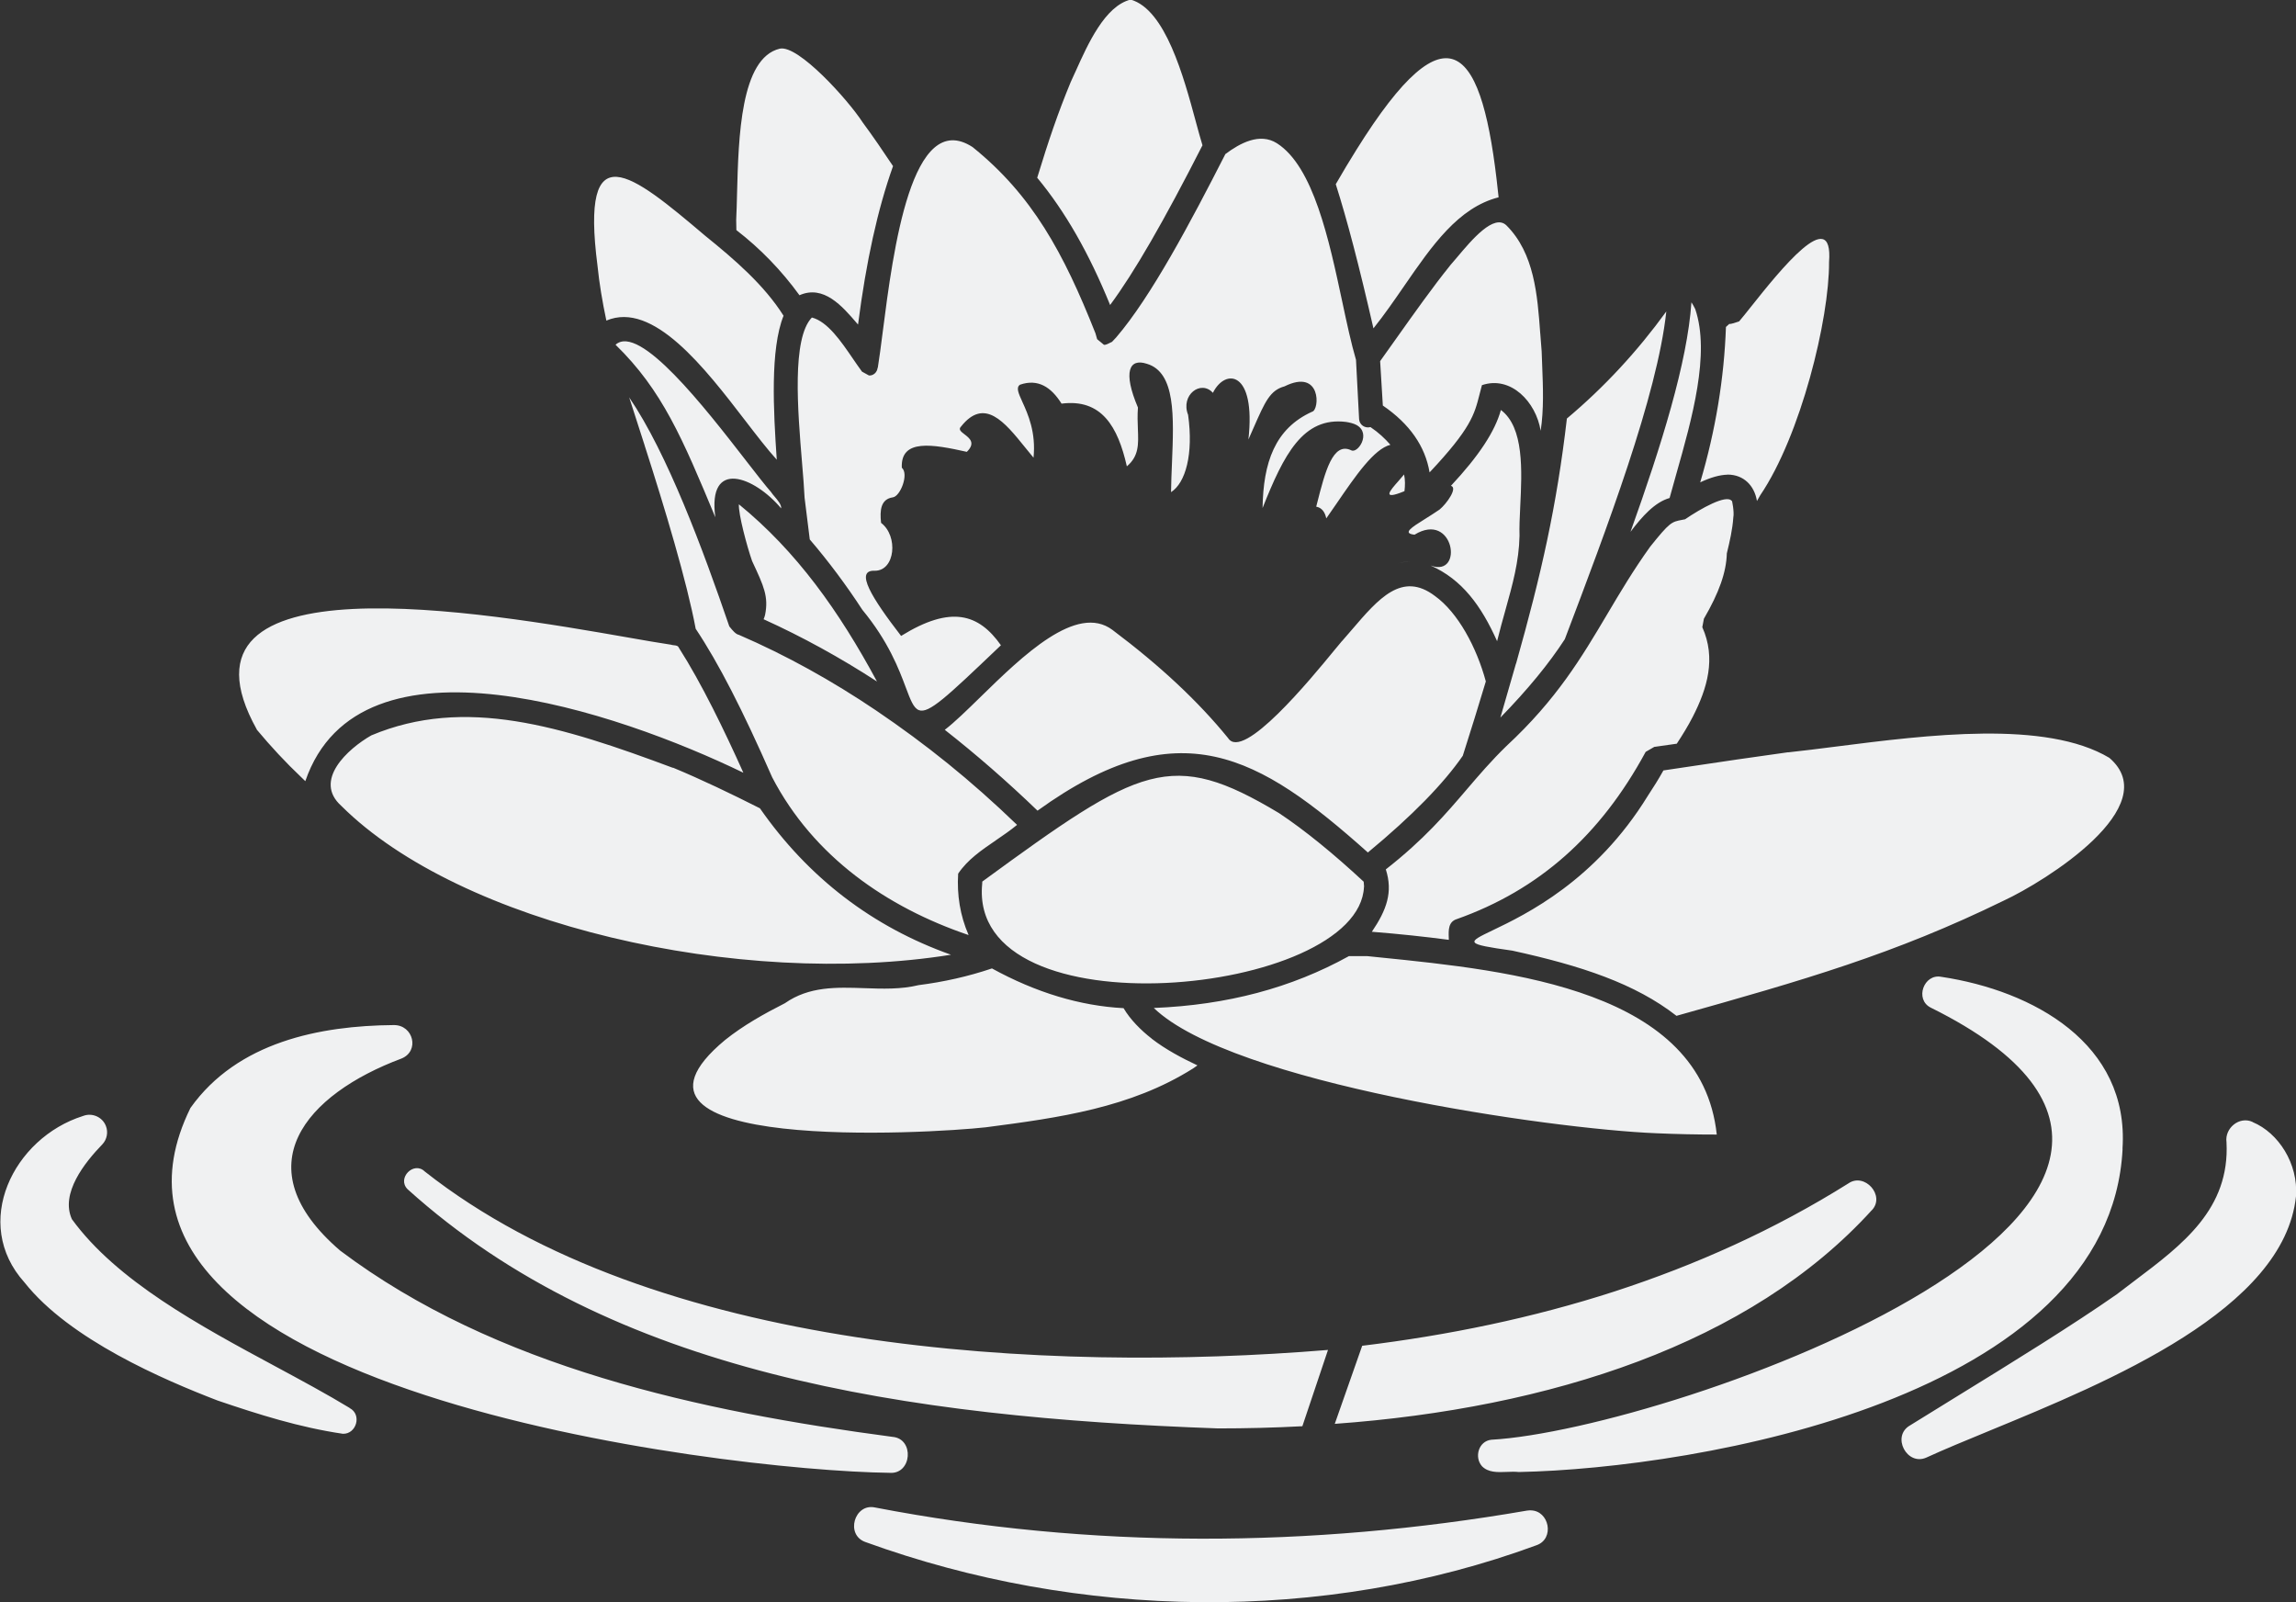<svg width="86" height="60" viewBox="0 0 86 60" fill="none" xmlns="http://www.w3.org/2000/svg">
<rect x="0" y="0" width="86" height="60" fill="#333333" stroke="none"/>
<g clip-path="url(#clip0_1_524)">
<path fill-rule="evenodd" clip-rule="evenodd" d="M44.791 4.555L44.791 4.554C44.336 2.874 43.652 0.351 42.35 -0.015C41.39 0.22 40.749 1.646 40.289 2.671L40.288 2.671L40.288 2.671C40.224 2.815 40.163 2.95 40.105 3.073C39.631 4.219 39.28 5.246 38.85 6.656C39.9 7.921 40.793 9.487 41.581 11.422C42.481 10.209 43.594 8.282 45.043 5.436H45.039C44.964 5.192 44.882 4.891 44.791 4.556L44.791 4.556L44.791 4.556L44.791 4.556L44.791 4.555L44.791 4.555ZM52.598 10.706L52.598 10.706C52.228 11.242 51.853 11.787 51.445 12.296V12.3C50.903 9.93 50.459 8.237 50.033 6.898C50.287 6.459 50.559 6.001 50.806 5.61C54.294 0.019 55.542 1.771 56.113 7.214C56.117 7.244 56.12 7.273 56.123 7.301C56.125 7.33 56.128 7.359 56.132 7.389C54.621 7.773 53.633 9.205 52.598 10.706ZM52.293 12.684L52.293 12.684C52.089 12.971 51.889 13.254 51.695 13.524L51.796 15.187C52.797 15.871 53.383 16.709 53.547 17.691C55.096 16.044 55.227 15.523 55.417 14.772C55.445 14.662 55.474 14.548 55.508 14.424C56.588 14.056 57.533 15.049 57.708 16.132C57.83 15.328 57.797 14.503 57.765 13.694C57.758 13.515 57.751 13.336 57.745 13.159C57.726 12.941 57.709 12.716 57.693 12.489L57.692 12.489C57.587 11.049 57.472 9.486 56.427 8.442C55.961 7.99 55.134 8.973 54.575 9.638C54.475 9.756 54.385 9.864 54.306 9.952H54.309C53.676 10.735 52.966 11.736 52.293 12.684ZM65.809 18.762C65.716 18.189 65.316 17.773 64.707 17.773V17.776C64.412 17.784 64.08 17.877 63.684 18.063C64.259 16.121 64.58 14.168 64.648 12.244L64.775 12.129C64.805 12.152 65.049 12.068 65.123 12.042L65.141 12.036C65.247 11.914 65.403 11.717 65.592 11.48C66.641 10.163 68.68 7.601 68.51 9.815C68.521 11.946 67.449 16.311 65.932 18.547C65.891 18.617 65.85 18.688 65.809 18.762ZM53.384 19.43C53.552 19.325 53.738 19.208 53.921 19.082C54.186 18.866 54.612 18.267 54.347 18.193C55.404 17.062 55.998 16.151 56.218 15.354C57.088 16.002 57.008 17.632 56.943 18.958C56.923 19.369 56.905 19.75 56.916 20.064C56.895 21.032 56.657 21.883 56.389 22.843L56.389 22.843C56.285 23.212 56.178 23.598 56.076 24.012C55.486 22.691 54.765 21.698 53.581 21.177L53.603 21.184C54.84 21.623 54.462 19.119 52.983 20.024C52.517 19.973 52.863 19.756 53.384 19.43ZM63.199 28.719C64.458 28.531 65.722 28.343 66.978 28.171V28.175C67.529 28.117 68.138 28.039 68.783 27.957C72.195 27.523 76.627 26.959 79.008 28.38C81.122 30.192 76.603 33.008 75.057 33.726C70.956 35.731 67.568 36.702 62.795 38.042C61.249 36.836 59.236 36.167 56.647 35.601C54.847 35.348 54.942 35.303 55.912 34.838C57.138 34.25 59.761 32.993 61.723 29.801C61.925 29.496 62.123 29.18 62.306 28.852C62.603 28.808 62.901 28.764 63.199 28.719ZM62.033 42.439C62.799 42.473 63.55 42.488 64.304 42.488C63.725 37.074 56.621 36.354 51.692 35.855C51.53 35.838 51.37 35.822 51.213 35.806H50.526C48.367 37 45.969 37.636 43.217 37.748C46.145 40.564 58.07 42.279 62.033 42.439ZM42.085 37.755C42.328 38.172 42.735 38.585 43.142 38.898H43.138C43.661 39.303 44.289 39.634 44.852 39.898C44.823 39.921 44.79 39.943 44.757 39.965L44.757 39.965C44.731 39.982 44.705 39.999 44.681 40.017C42.346 41.487 39.672 41.859 36.927 42.216C34.813 42.454 22.047 43.191 27.16 38.946C27.844 38.399 28.617 37.967 29.401 37.569C30.308 36.934 31.334 36.97 32.377 37.006C33.056 37.03 33.743 37.054 34.41 36.892C35.343 36.773 36.262 36.569 37.155 36.267C38.802 37.171 40.46 37.67 42.085 37.755ZM9.617 27.323C10.137 27.948 10.708 28.562 11.291 29.113L11.436 29.254C13.464 23.335 23.157 26.668 27.844 28.938C27.138 27.368 26.286 25.601 25.427 24.257C25.397 24.18 25.317 24.171 25.236 24.163H25.236C25.197 24.159 25.158 24.154 25.125 24.142C24.723 24.083 24.17 23.987 23.51 23.871C18.206 22.944 5.984 20.808 9.621 27.323H9.617ZM13.909 27.539C17.42 26.066 21.024 27.193 25.207 28.756V28.748C26.29 29.198 27.388 29.727 28.464 30.27C30.279 32.874 32.684 34.712 35.62 35.754C27.676 37.026 17.237 34.615 12.785 30.18C11.72 29.228 13.027 28.041 13.909 27.539ZM51.094 33.209L51.079 33.019C49.966 31.985 48.875 31.092 47.904 30.448C43.859 28.023 42.72 28.685 36.811 33.001C36.789 33.001 36.79 33.039 36.791 33.069C36.791 33.084 36.791 33.096 36.789 33.101C36.247 38.756 50.918 37.301 51.09 33.209H51.094ZM49.991 24.337C50.123 24.176 50.22 24.058 50.268 24.004V24.008C50.391 23.869 50.511 23.728 50.63 23.59C51.638 22.413 52.515 21.39 53.742 22.315C54.612 22.937 55.31 24.246 55.654 25.519C55.378 26.438 55.086 27.379 54.791 28.302C54.081 29.332 52.909 30.541 51.236 31.925C47.146 28.276 44.165 26.534 38.862 30.359C37.734 29.273 36.569 28.257 35.388 27.331C35.76 27.045 36.217 26.598 36.722 26.105C38.294 24.57 40.328 22.583 41.67 23.591C43.459 24.935 44.875 26.259 45.999 27.639C46.556 28.521 49.097 25.426 49.991 24.337ZM64.86 18.755C64.659 18.509 63.706 19.045 63.116 19.447C63.094 19.451 63.072 19.456 63.052 19.459L63.007 19.468C62.61 19.543 62.545 19.555 61.809 20.474C61.181 21.35 60.687 22.182 60.202 23C59.239 24.623 58.309 26.191 56.427 27.937C55.859 28.489 55.402 29.023 54.937 29.567L54.937 29.567L54.937 29.567L54.937 29.567L54.937 29.567L54.937 29.567L54.937 29.567L54.937 29.567L54.937 29.567L54.937 29.567L54.937 29.567L54.937 29.567L54.937 29.567L54.937 29.567L54.937 29.567L54.937 29.567C54.146 30.491 53.333 31.443 51.908 32.558C52.18 33.41 51.941 34.072 51.385 34.894C52.416 34.976 53.361 35.077 54.268 35.196C54.268 35.17 54.267 35.144 54.266 35.118L54.266 35.117C54.255 34.838 54.244 34.517 54.571 34.418C57.637 33.328 59.938 31.3 61.641 28.157L61.962 27.971L62.806 27.851C63.023 27.52 63.232 27.182 63.407 26.839C63.949 25.779 64.285 24.655 63.762 23.487L63.822 23.171C64.39 22.196 64.662 21.43 64.681 20.723C64.79 20.276 64.894 19.826 64.924 19.376C64.965 19.186 64.875 18.699 64.864 18.755H64.86ZM62.794 17.73L62.794 17.73C63.372 15.693 64.066 13.244 63.497 11.574L63.473 11.528L63.473 11.528C63.437 11.458 63.401 11.388 63.355 11.321C63.202 13.576 62.231 16.683 61.073 19.916C61.503 19.346 61.977 18.811 62.534 18.651H62.537C62.616 18.358 62.703 18.05 62.793 17.733L62.794 17.733L62.794 17.73ZM56.545 25.674C56.624 25.4 56.703 25.126 56.782 24.853H56.786C57.734 21.497 58.309 18.952 58.69 15.674C60.091 14.499 61.335 13.152 62.414 11.664C62.078 14.807 60.173 19.826 58.612 23.938C58.026 24.842 57.23 25.816 56.199 26.873C56.316 26.474 56.431 26.074 56.545 25.675L56.545 25.674ZM26.058 23.547C25.733 21.798 24.901 19.026 24.146 16.683V16.679C23.965 16.108 23.773 15.516 23.584 14.934L23.584 14.934L23.584 14.933L23.567 14.882C24.998 16.98 26.335 20.589 27.317 23.457C27.328 23.47 27.339 23.484 27.352 23.5C27.434 23.601 27.559 23.754 27.676 23.774C29.45 24.54 31.164 25.493 32.819 26.609C34.679 27.87 36.344 29.202 38.096 30.891C37.841 31.1 37.57 31.286 37.301 31.469L37.301 31.47C36.763 31.837 36.238 32.196 35.889 32.718C35.84 33.507 35.96 34.284 36.281 35.017C33.207 33.975 30.466 32.074 28.923 29.109C27.814 26.583 26.914 24.83 26.058 23.547ZM28.658 23.022L28.655 23.034C28.641 23.086 28.626 23.141 28.602 23.19C30.047 23.845 31.47 24.626 32.849 25.522C31.433 22.892 29.838 20.649 27.676 18.885C27.653 19.246 27.982 20.474 28.172 21.013L28.18 21.03C28.612 21.955 28.792 22.342 28.658 23.022ZM27.937 17.242L27.937 17.242L27.937 17.243L27.937 17.243L27.937 17.243C28.334 17.754 28.668 18.185 28.897 18.446V18.45C28.921 18.488 28.963 18.536 29.009 18.591C29.128 18.73 29.278 18.907 29.259 19.038C28.255 17.843 26.492 17.163 26.794 19.372C25.566 16.426 24.807 14.614 23.056 12.91C23.951 12.106 26.406 15.27 27.937 17.242ZM22.38 9.949C22.447 10.611 22.559 11.28 22.712 12.006C24.463 11.26 26.405 13.786 27.916 15.753C28.349 16.316 28.747 16.833 29.095 17.215C28.968 15.369 28.845 13.081 29.349 11.824C28.624 10.674 27.515 9.718 26.417 8.832C23.627 6.466 21.733 4.937 22.38 9.949ZM32.099 12.108C31.549 11.467 30.851 10.654 29.943 11.057V11.053C29.267 10.123 28.475 9.305 27.582 8.617L27.575 8.233C27.59 7.942 27.598 7.609 27.607 7.252V7.252V7.252V7.252V7.252V7.252V7.252V7.252V7.252V7.251V7.251C27.662 5.142 27.738 2.173 29.207 1.823C29.894 1.667 31.762 3.732 32.315 4.587C32.707 5.116 33.08 5.666 33.45 6.221C32.875 7.832 32.445 9.781 32.139 12.155L32.099 12.108ZM32.871 13.777C32.856 13.941 32.71 14.078 32.546 14.06L32.288 13.918C32.179 13.771 32.065 13.604 31.946 13.431C31.504 12.784 30.999 12.043 30.41 11.891C29.655 12.675 29.879 15.366 30.041 17.321C30.083 17.824 30.121 18.279 30.137 18.64L30.331 20.202C31.03 21.017 31.702 21.917 32.3 22.836C33.282 24.026 33.671 25.061 33.928 25.745C34.104 26.214 34.218 26.517 34.419 26.594C34.79 26.735 35.457 26.101 37.356 24.293L37.491 24.164C36.662 22.989 35.627 22.654 33.752 23.815C32.666 22.408 31.993 21.337 32.77 21.374C33.532 21.374 33.652 20.072 33.002 19.581C32.949 19.105 32.99 18.692 33.442 18.625C33.726 18.587 34.051 17.747 33.779 17.516C33.726 16.418 34.944 16.638 36.214 16.921C36.552 16.59 36.317 16.41 36.127 16.265C35.998 16.166 35.889 16.083 35.993 15.979C36.871 14.866 37.628 15.802 38.398 16.756C38.502 16.885 38.607 17.015 38.712 17.14C38.81 16.185 38.5 15.502 38.294 15.049C38.144 14.718 38.049 14.509 38.208 14.406C38.88 14.175 39.373 14.495 39.762 15.116C41.263 14.923 41.872 15.979 42.208 17.464C42.662 17.08 42.644 16.643 42.621 16.064V16.064V16.064V16.064V16.064V16.064V16.064V16.064C42.611 15.823 42.601 15.557 42.623 15.261C42.051 13.918 42.298 13.405 42.959 13.624C44.038 13.944 43.969 15.604 43.898 17.335C43.883 17.701 43.867 18.071 43.863 18.431C44.408 18.081 44.707 17.006 44.502 15.537C44.21 14.793 44.98 14.212 45.431 14.711C45.895 13.781 47.049 13.877 46.761 16.459C46.832 16.3 46.897 16.152 46.957 16.015C47.388 15.035 47.572 14.616 48.113 14.469C49.502 13.781 49.432 15.354 49.148 15.418C47.751 16.05 47.318 17.323 47.291 19.026C48.087 17.025 48.804 15.6 50.418 15.801C50.552 15.823 50.694 15.853 50.81 15.916C51.377 16.232 50.851 17.006 50.608 16.861C49.921 16.539 49.632 17.672 49.335 18.84L49.301 18.974C49.506 19.012 49.626 19.168 49.678 19.413C49.809 19.227 49.939 19.038 50.068 18.85C50.78 17.811 51.466 16.811 52.08 16.657C51.878 16.426 51.639 16.199 51.333 15.994C51.127 16.05 50.922 15.912 50.907 15.697L50.791 13.476C50.611 12.864 50.449 12.106 50.276 11.297L50.276 11.297L50.276 11.297L50.276 11.297C49.78 8.975 49.195 6.237 47.829 5.365C47.183 4.956 46.44 5.365 45.898 5.77C44.602 8.312 43.116 11.113 41.809 12.635L41.652 12.802C41.641 12.805 41.617 12.818 41.586 12.833C41.505 12.875 41.38 12.939 41.342 12.906L41.095 12.702L41.032 12.482C39.837 9.465 38.664 7.307 36.427 5.506C34.143 4.031 33.456 9.375 33.063 12.438C32.995 12.966 32.936 13.427 32.879 13.773L32.871 13.777ZM52.386 18.009C52.46 17.925 52.533 17.842 52.591 17.769V17.765C52.636 17.97 52.632 18.186 52.606 18.394C51.724 18.755 52.061 18.375 52.386 18.009ZM52.815 21.032C52.67 21.032 52.518 21.055 52.357 21.096C52.505 21.059 52.657 21.035 52.815 21.032ZM48.782 53.411C47.732 53.467 46.679 53.493 45.622 53.493C33.894 53.072 22.925 51.447 15.265 44.534C14.857 44.121 15.5 43.47 15.911 43.872C24.497 50.643 39.168 51.421 49.742 50.554L48.782 53.411ZM70.115 45.319C70.627 44.772 69.839 43.898 69.234 44.318C66.47 46.052 63.523 47.373 60.468 48.366C57.409 49.356 54.238 50.007 51.023 50.398L49.996 53.322C58.044 52.741 65.563 50.331 70.112 45.319H70.115ZM72.726 36.583C76.147 37.1 79.766 39.076 79.501 43.023H79.505C79.034 52.366 63.565 54.992 56.89 55.126C56.748 55.11 56.595 55.116 56.441 55.122C56.094 55.136 55.744 55.15 55.508 54.907C55.213 54.568 55.381 53.969 55.859 53.917C62.608 53.538 86.814 44.921 72.323 37.737C71.703 37.432 72.061 36.446 72.722 36.583H72.726ZM84.372 42.015C83.879 41.788 83.322 42.25 83.397 42.774C83.526 45.272 81.758 46.605 79.952 47.965L79.952 47.966L79.951 47.966L79.951 47.966C79.729 48.133 79.507 48.3 79.288 48.47C77.652 49.615 75.34 51.039 73.321 52.282L73.318 52.284C72.688 52.672 72.086 53.042 71.542 53.381C70.833 53.787 71.43 54.914 72.159 54.583C72.821 54.279 73.629 53.946 74.517 53.581L74.518 53.581L74.518 53.58L74.518 53.58C79.005 51.733 85.557 49.037 86 44.798C86.086 43.574 85.343 42.425 84.379 42.023L84.372 42.015ZM57.2 56.57L57.323 56.559L57.327 56.562C58.029 56.562 58.246 57.626 57.551 57.868C49.547 60.815 40.401 60.647 32.419 57.749C31.65 57.481 32.005 56.287 32.774 56.454C40.89 58.013 49.073 57.972 57.2 56.57ZM33.319 55.156C34.16 55.223 34.26 53.876 33.428 53.809C26.238 52.857 18.551 51.209 12.74 46.833C9.08 43.689 11.463 40.977 15.037 39.642C15.728 39.362 15.485 38.384 14.753 38.388C11.978 38.41 8.893 39.02 7.134 41.491C1.953 52.016 26.988 55.078 33.319 55.156ZM10.317 51.171C11.297 51.699 12.246 52.21 13.098 52.727L13.095 52.73C13.565 52.972 13.352 53.709 12.844 53.694C11.22 53.456 9.677 52.968 8.146 52.447C6.137 51.674 2.607 50.163 0.919 48.028C-1.079 45.814 0.493 42.618 3.111 41.792C3.444 41.662 3.836 41.825 3.967 42.168C4.06 42.402 4.004 42.678 3.832 42.856C3.178 43.533 2.252 44.687 2.693 45.658C4.377 47.971 7.472 49.639 10.317 51.171Z" fill="#F0F1F2"/>
</g>
<defs>
<clipPath id="clip0_1_524">
<rect width="86" height="60" fill="white"/>
</clipPath>
</defs>
</svg>
